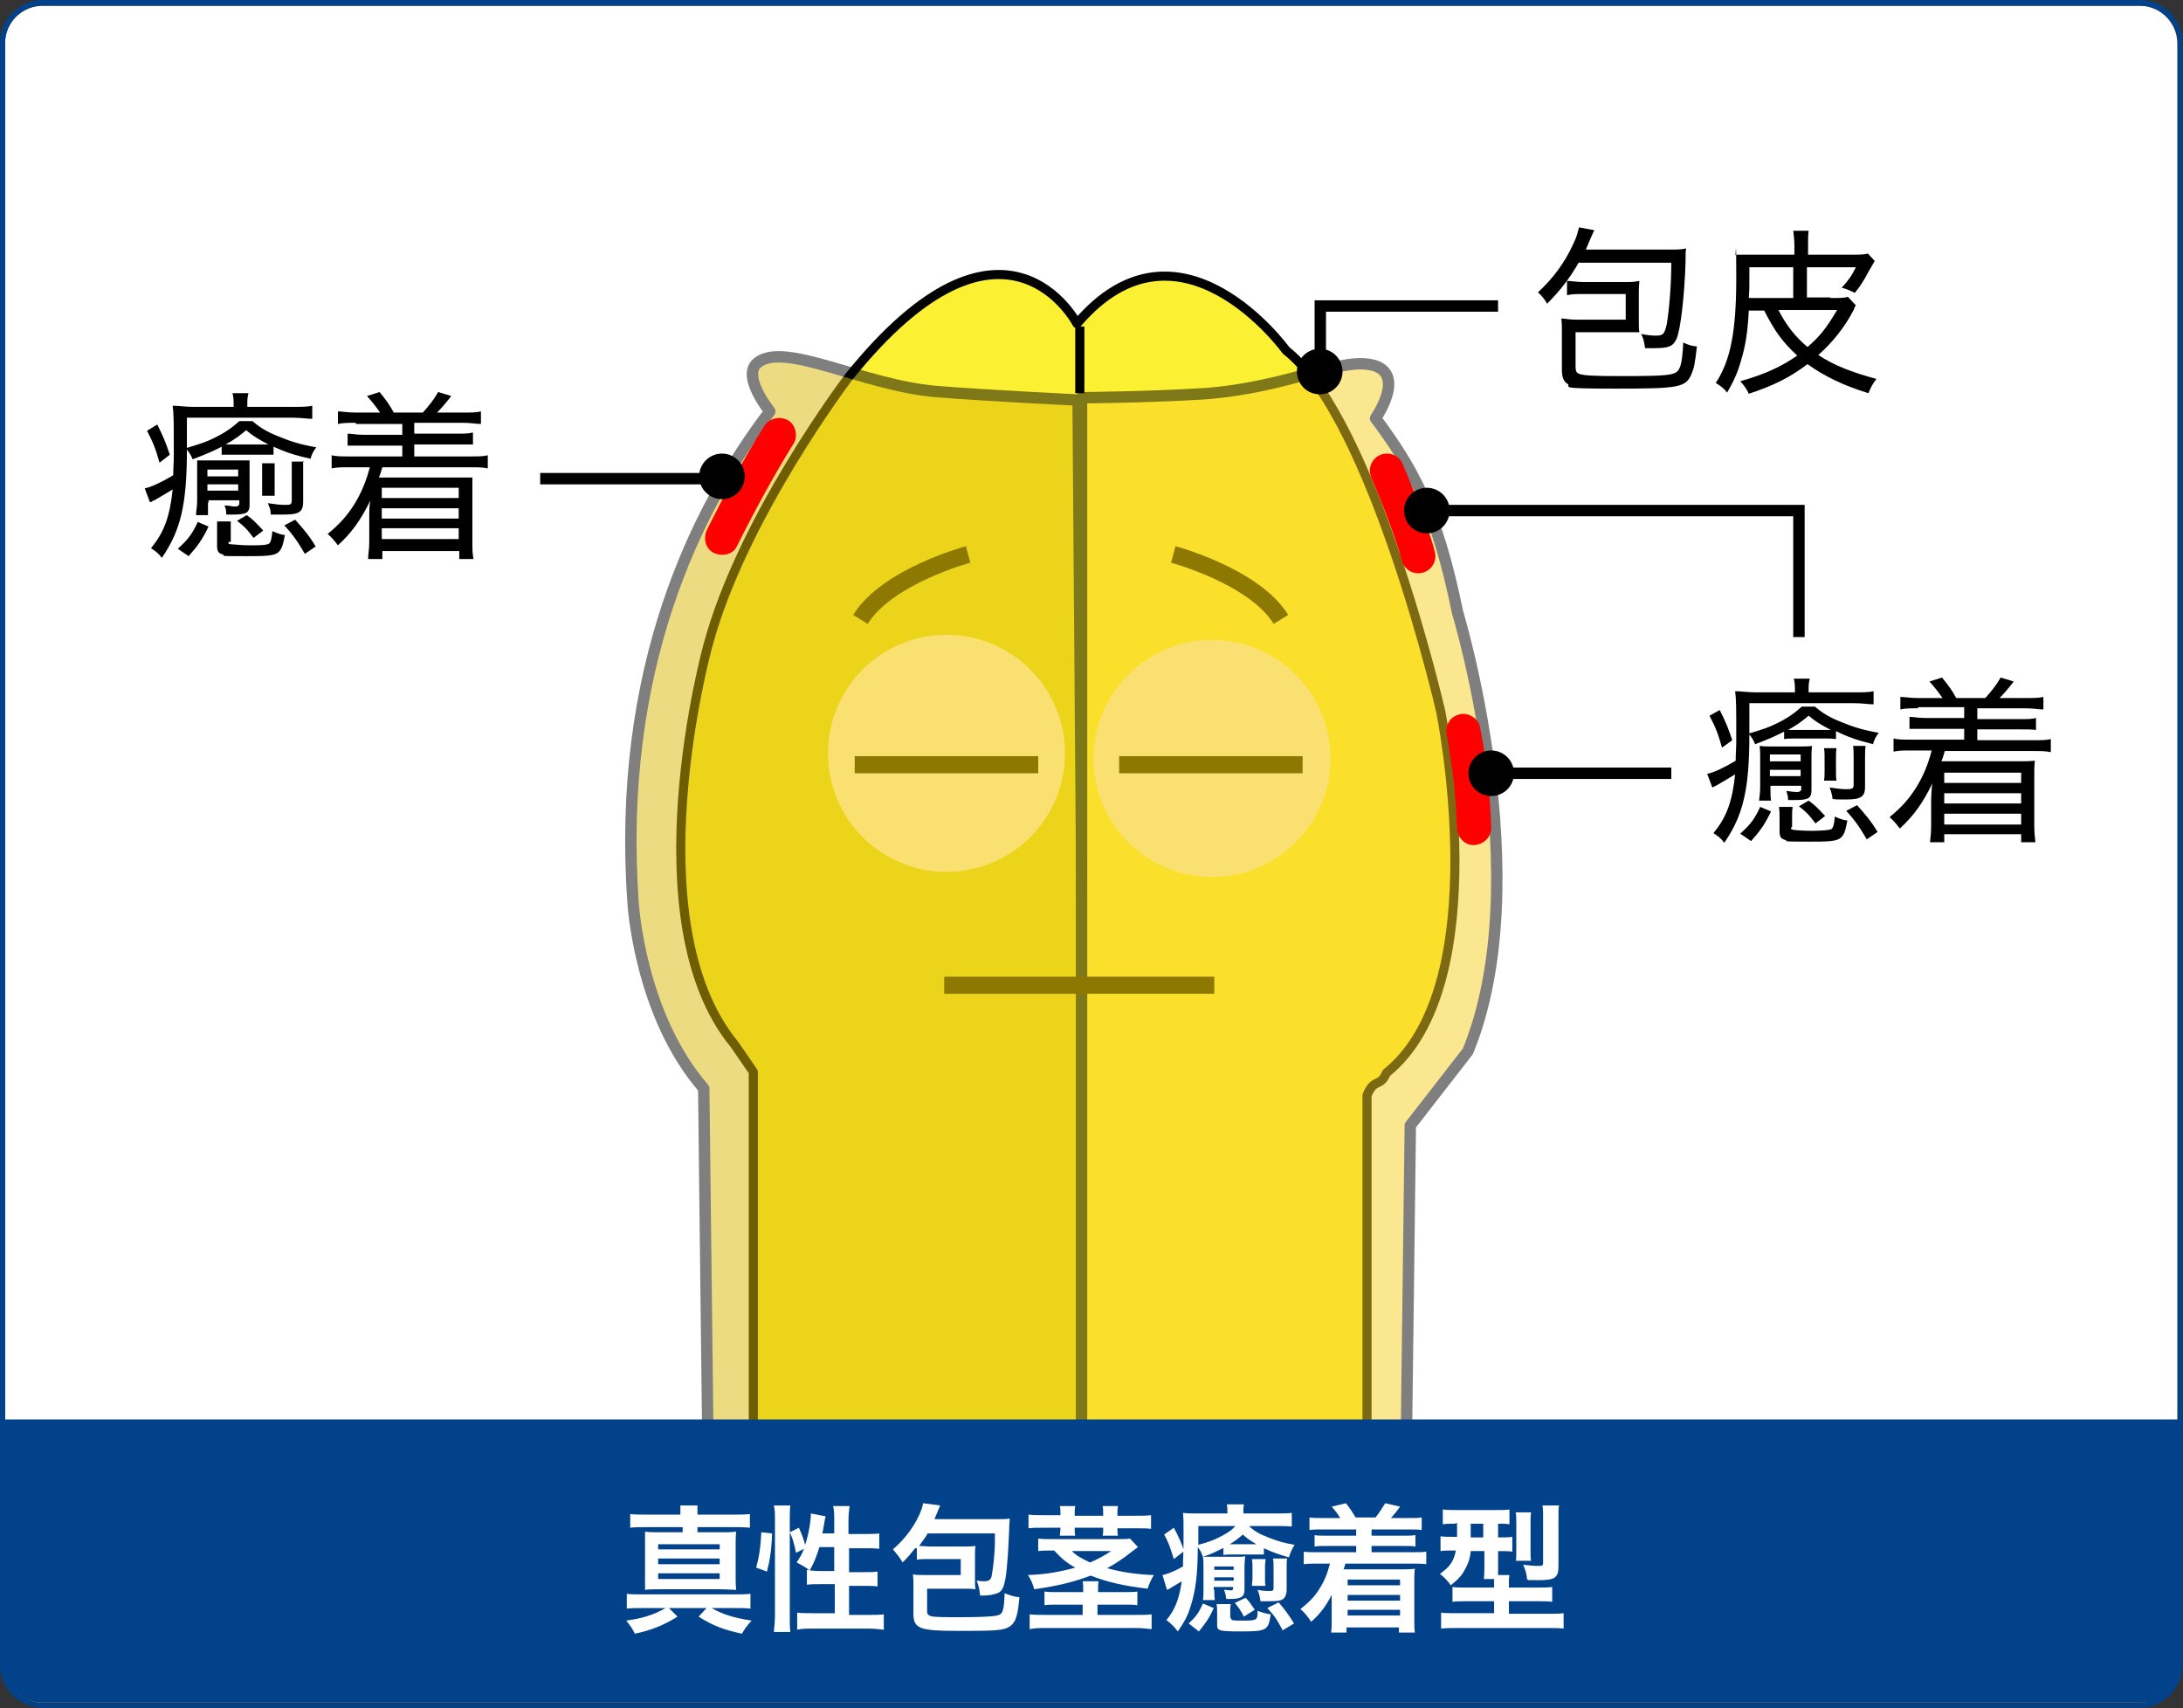 <?xml version="1.0" encoding="UTF-8"?>
<svg id="_レイヤー_1" data-name="レイヤー 1" xmlns="http://www.w3.org/2000/svg" version="1.1" viewBox="0 0 383.1 299.8">
  <rect x="0" y="0" width="383.1" height="299.8" fill="#333333" stroke="none"/>
  <defs>
    <style>
      .cls-1 {
        fill: #d9b801;
      }

      .cls-1, .cls-2, .cls-3, .cls-4 {
        stroke: #000;
      }

      .cls-1, .cls-2, .cls-4 {
        stroke-width: 2px;
      }

      .cls-1, .cls-5, .cls-6, .cls-4 {
        stroke-linecap: round;
        stroke-linejoin: round;
      }

      .cls-7 {
        fill: #02428b;
      }

      .cls-7, .cls-8, .cls-9, .cls-10, .cls-11 {
        stroke-width: 0px;
      }

      .cls-2, .cls-3, .cls-12 {
        stroke-miterlimit: 10;
      }

      .cls-2, .cls-3, .cls-12, .cls-5 {
        fill: none;
      }

      .cls-3, .cls-6 {
        stroke-width: 1.6px;
      }

      .cls-12 {
        stroke: #8d7801;
        stroke-width: 3px;
      }

      .cls-8 {
        fill: #000;
      }

      .cls-5 {
        stroke: red;
        stroke-width: 6px;
      }

      .cls-6 {
        fill: #fcf032;
        stroke: #020202;
      }

      .cls-13 {
        opacity: .5;
      }

      .cls-9 {
        fill: red;
      }

      .cls-10 {
        fill: #fae071;
      }

      .cls-4 {
        fill: #f7d022;
      }

      .cls-11 {
        fill: #fff;
      }
    </style>
  </defs>
  <path class="cls-11" d="M382.1,292.2c0,3.6-3,6.6-6.6,6.6H7.5c-3.6,0-6.6-3-6.6-6.6V7.5c0-3.6,3-6.5,6.6-6.5h368c3.6,0,6.6,3,6.6,6.6v284.6Z"/>
  <g>
    <path class="cls-6" d="M132.2,188.1v104.8h107.7v-100.7c1.3-3.1,2.3-1.3,3.4-3.9,19.4-15.6,9.5-63.6,9.5-63.6,0,0-11.8-51.2-27.1-63.2,0,0-18.7-25.9-36.7-4.7,0,0-12.7-24.6-40,9.3,0,0-18.8,24.7-24.8,47.3,0,0-13.3,48.1,4.7,69.9l3.3,4.8Z"/>
    <line class="cls-3" x1="189.5" y1="57.3" x2="189.5" y2="69"/>
  </g>
  <g class="cls-13">
    <path class="cls-1" d="M189.2,70.2l1.7,222.7h-66.2l-1.2-101.9c-11.3-13-12.4-32.6-12.4-32.6-2.9-40.7,10.9-69,24-86.2,0,0-5-6.2-2.2-8.5,4.6-3.9,18.5,3.9,31.3,5,8.4.7,25,1.5,25,1.5Z"/>
    <path class="cls-4" d="M189.8,69.8v223.1h56.5l1.2-95.4,10.1-13c12.4-30.2-1.8-77-1.8-77-3.7-18.1-7.9-25.3-14.4-34.1,0,0,5.4-7.7-.4-9.3-5.8-1.5-14.7,3.9-29.7,5-9.4.6-21.5.7-21.5.7Z"/>
  </g>
  <g>
    <g>
      <g>
        <circle class="cls-10" cx="166.1" cy="132.2" r="20.8"/>
        <line class="cls-12" x1="150" y1="134.2" x2="182.2" y2="134.2"/>
        <path class="cls-12" d="M169.9,97.3s-14.2,3.8-18.9,11.4"/>
      </g>
      <g>
        <circle class="cls-10" cx="212.7" cy="133.1" r="20.8"/>
        <line class="cls-12" x1="196.4" y1="134.2" x2="228.6" y2="134.2"/>
        <path class="cls-12" d="M205.9,97.3s14.2,3.8,18.9,11.4"/>
      </g>
    </g>
    <line class="cls-12" x1="165.7" y1="172.9" x2="213.1" y2="172.9"/>
  </g>
  <path class="cls-9" d="M253.9,129.1c.3,1.4.5,2.8.7,4.2.2,1.3.3,2.1.5,3.6.3,2.8.5,5.6.6,8.4,0,1.6,1.4,3.1,3,3s3-1.3,3-3c-.2-6-.8-12-2-17.8-.3-1.5-2.2-2.6-3.7-2.1-1.7.5-2.4,2-2.1,3.7h0Z"/>
  <path class="cls-5" d="M243.4,82.6s4.3,10.1,5.5,15"/>
  <path class="cls-7" d="M382.7,249.1v43.1c0,3.6-3,6.6-6.6,6.6H7.4c-3.6,0-6.6-3-6.6-6.6v-43.1"/>
  <path class="cls-7" d="M375.6,1c3.6,0,6.6,3,6.6,6.6v284.7c0,3.6-3,6.6-6.6,6.6H7.5c-3.6,0-6.6-3-6.6-6.6V7.5c0-3.6,3-6.5,6.6-6.5h368.1M375.6,0H7.5C3.4,0,0,3.4,0,7.5v284.7c0,4.2,3.4,7.5,7.5,7.5h368c4.2,0,7.5-3.4,7.5-7.5V7.5c.1-4.1-3.3-7.5-7.4-7.5h0Z"/>
  <g>
    <path class="cls-11" d="M112.7,282.2c-1,0-1.9,0-2.7.1v-2.6c.8.1,1.5.1,2.7.1h16.1c1.3,0,2,0,2.9-.1v2.6c-.8-.1-1.6-.1-2.6-.1h-4.2c1.9,1.1,3.8,1.7,7,2.2-.8.9-1.2,1.4-1.7,2.3-3.2-.7-5.1-1.4-7.6-3l1.4-1.5h-6.6l1.5,1.5c-2.4,1.5-4.6,2.4-7.5,3-.4-.9-.8-1.4-1.5-2.3,2.9-.4,4.8-1,6.9-2.2h-4.1ZM119.4,265.8c0-.8,0-1.1,0-1.6h3c0,.5,0,.8,0,1.6h6.2c1.3,0,2.1,0,3-.1v2.4c-.9-.1-1.7-.1-3-.1h-6.2v.9h3.9c1.3,0,2,0,2.9-.1-.1.8-.1,1.4-.1,2.7v4.8c0,1.3,0,1.9.1,2.7-.8,0-1.6-.1-2.9-.1h-10.3c-1.2,0-2,0-2.8.1,0-.8,0-1.5,0-2.7v-4.8c0-1.2,0-1.9,0-2.7.8.1,1.5.1,2.9.1h3.7v-.9h-6.2c-1.3,0-2.1,0-3,.1v-2.4c.8.1,1.6.1,3,.1h6ZM115.5,271.9h10.8v-.9h-10.8v.9ZM115.5,274.5h10.8v-1h-10.8v1ZM115.5,277.1h10.8v-1h-10.8v1Z"/>
    <path class="cls-11" d="M132.7,275.1c.6-2.2.8-3.9.9-6.2l1.9.2c-.1,3-.4,4.7-.9,6.7l-1.9-.7ZM135.8,286.4c.1-.9.2-1.9.2-3v-16.7c0-1.1,0-1.7-.2-2.5h2.9c-.1.8-.1,1.5-.1,2.5v16.9c0,1.2,0,2,.1,2.8h-2.9ZM146.4,269.2v-2.4c0-1,0-1.8-.2-2.5h2.9c-.1.8-.2,1.5-.2,2.5v2.4h2.8c1.3,0,2,0,2.6-.1v2.7c-.8-.1-1.7-.1-2.6-.1h-2.7v4.2h2.4c1.2,0,1.9,0,2.6-.1v2.6c-.6-.1-1.5-.1-2.6-.1h-2.4v5.1h3.3c1.2,0,2.1,0,2.8-.1v2.7c-.8-.1-1.7-.2-2.8-.2h-9.6c-1.1,0-2,0-2.8.2v-3c.7.1,1.7.1,2.8.1h3.8v-5.1h-2.2c-1,0-2,0-2.7.1v-2.6h.4q-1-.7-2.2-1.3c.6-.9.9-1.4,1.3-2.4l-1.4.7c-.4-1.8-.5-2.3-1.1-3.6l1.6-.8c.4.9.8,1.9,1.1,3,.6-1.8,1-4.1,1-5.5l2.6.5c-.1.3-.1.4-.2.9-.1.5-.2,1.4-.4,2.1h2.1ZM143.8,271.5c-.5,1.6-.9,2.7-1.7,4.1.5,0,1.1.1,1.8.1h2.5v-4.2h-2.6Z"/>
    <path class="cls-11" d="M160.6,271.7c-.8,1-1.2,1.5-2.2,2.5-.5-.9-1.1-1.6-1.7-2.3,2.2-1.9,3.6-3.9,4.6-6,.4-.9.6-1.5.7-2.1l3,.4q-.3.6-.5,1.2c-.2.4-.3.7-.5,1.2h10.7c1.1,0,1.8,0,2.5-.1,0,.5-.1.9-.1,1.9-.1,2.8-.3,6.3-.6,8.3-.3,1.8-.6,2.6-1.5,2.9-.5.2-1.4.4-2.4.4h-.6c-.1-1-.2-1.6-.6-2.6.4,0,.7.1,1.2.1.9,0,1.2-.2,1.4-.8.1-.5.4-2.3.5-4,.1-1.2.1-2,.1-3.6h-11.8c-.5.9-.9,1.3-1.5,2.2.8,0,1.2.1,2,.1h5.7c.9,0,1.4,0,2.2-.1-.1.7-.1,1.1-.1,2v3.7c0,.9,0,1.5.1,1.9-.6-.1-1.2-.1-2.2-.1h-6.3v3.9c0,.5.1.7.6.9.6.2,2.3.2,5.4.2s5.5-.1,6.3-.3c1-.2,1.2-.9,1.3-3.9,1.1.4,1.6.6,2.6.7-.2,2.3-.4,3.1-.7,3.9-.5,1.1-1.3,1.6-2.7,1.8-1.4.2-3.6.2-7.6.2-6.5,0-7.6-.4-7.6-3v-5c0-.8,0-1.2-.1-1.9.6.1,1.2.1,2.1.1h6.3v-2.8h-5.2c-1.2,0-1.8,0-2.5.1v-2h-.3Z"/>
    <path class="cls-11" d="M199.7,271.5q-.3.2-1.2.9c-1.2,1-2.9,2.1-4.2,2.8,2.5.7,5.1,1.1,8.2,1.2-.5.8-.8,1.5-1.1,2.4-4.3-.5-7.2-1.2-10-2.3-2.9,1.1-5.7,1.8-9.9,2.4-.3-1.1-.6-1.7-1.1-2.5,3.2-.1,5.8-.6,8.3-1.3-1.6-.9-2.4-1.6-3.7-3-1.3,0-2,0-2.8.1v-2.2c.7.1,1.4.1,2.7.1h11.3c1,0,1.5,0,2.1-.1l1.4,1.5ZM186.1,265.6c0-.5,0-.8-.1-1.3h2.7c-.1.5-.1.8-.1,1.3v.4h5v-.4c0-.5,0-.8-.1-1.3h2.7c-.1.5-.1.8-.1,1.3v.4h3.1c1.2,0,2,0,2.8-.1v2.4c-.7-.1-1.5-.1-2.8-.1h-3.1c0,.6,0,.9.1,1.3h-2.7c.1-.4.1-.7.1-1.2v-.2h-5c0,.7,0,1,.1,1.4h-2.7c0-.4.1-.8.1-1.2v-.2h-2.8c-1.3,0-2.1,0-2.8.1v-2.4c.8.1,1.6.1,2.8.1h2.8v-.3ZM197.3,279.4c1.2,0,1.7,0,2.3-.1v2.4c-.6-.1-1.1-.1-2.3-.1h-4.7v1.8h6.7c1.2,0,2.1,0,2.8-.1v2.6c-.9-.1-1.7-.2-2.9-.2h-15.6c-1.1,0-2,0-2.9.2v-2.6c.7.1,1.7.1,2.9.1h6.4v-1.8h-4.3c-1.3,0-1.8,0-2.4.1v-2.4c.7.1,1.2.1,2.4.1h4.4c0-1,0-1.3-.1-1.9h2.8c-.1.5-.1.8-.1,1.9h4.6ZM188.1,272.2c.8.8,1.7,1.3,3.2,2,1.6-.7,2.3-1.1,3.7-2h-6.9Z"/>
    <path class="cls-11" d="M214.6,271.7c-1.2.6-2.2,1.1-3.5,1.5-.3-.8-.5-1.2-.9-1.7,0,4.8-.4,7.7-1.2,10.2-.5,1.8-1.2,3-2.3,4.6-.8-1-.9-1.1-2-2,1.5-1.8,2.2-3.6,2.7-6.8-.8.5-1.9,1.1-2,1.2-.2.1-.3.2-.6.3l-.8-2.6c.7-.1,2-.6,3.6-1.5,0-1.2.1-2.4.1-4.2v-2.3c0-1.5,0-1.9-.1-2.9.9.1,1.7.1,2.9.1h4.9c0-.8,0-1.1-.1-1.6h3c-.1.5-.1.8-.1,1.6h5.6c1.2,0,2.1,0,2.9-.1v2.4c-.9-.1-1.7-.1-2.9-.1h-4.6c.9.9,1.8,1.4,3.6,2.1,1.6.6,2.6.9,4.4,1.2-.5.8-.7,1.2-1,2.2-1.8-.5-2.9-.9-4.4-1.6v1.1h-5.8c-.5,0-.8,0-1.3.1v-1.2h0ZM206,268.1c.9,1.7,1.3,2.6,1.8,4.1l-1.8,1.4c-.6-1.9-.9-2.9-1.7-4.3l1.7-1.2ZM208.6,284.9c1.3-1.2,1.8-1.9,2.5-3.5l1.9.8c-.8,1.8-1.4,2.6-2.6,4.1l-1.8-1.4ZM210.3,267.8v3.3c1.9-.5,2.9-.9,4.2-1.6,1.1-.6,1.7-1,2.3-1.7h-6.5ZM213.1,279c0,.8,0,1.3.1,1.8h-2.1c.1-.6.1-1.1.1-2v-4c0-.6,0-1-.1-1.6h6.4c.2,0,.7,0,1-.1,0,.6-.1,1-.1,1.8v4.1c0,1.2-.6,1.6-2.5,1.6h-.7c-.1-.6-.1-.9-.4-1.6.5,0,1,.1,1.2.1.3,0,.4-.1.4-.4v-.2h-3.4v.5h.1ZM216.5,274.9h-3.4v.6h3.4v-.6ZM213.1,277.4h3.4v-.6h-3.4v.6ZM216,283.9c0,.2.1.3.2.4.3.1,1.2.1,2,.1,2.4,0,2.5-.1,2.5-1.7.9.3,1.5.5,2.3.6-.4,2.8-.7,3-5.2,3s-4.2-.2-4.2-1.6v-1.6c0-.7,0-1.1-.1-1.6h2.5c-.1.5-.1.7-.1,1.5v.9h.1ZM220.5,271c-1-.6-1.5-.9-2.4-1.7-.8.7-1.3,1.1-2.3,1.7h4.7ZM218.3,283.7c-.5-1-1-1.7-1.6-2.4l1.9-.9c.6.6,1,1.2,1.6,2.1l-1.9,1.2ZM219.7,278.3c0-.4.1-.8.1-1.2v-2.3c0-.4,0-.7-.1-1.2h2.4c0,.4-.1.7-.1,1.2v2.4c0,.5,0,.7.1,1.1h-2.4ZM225.9,273.4c-.1.5-.1.9-.1,1.6v4c0,.7-.2,1.2-.5,1.5-.4.4-1,.5-2.7.5h-1.4c-.1-.8-.2-1.2-.5-2,1,.2,1.5.2,2.1.2s.7-.1.7-.5v-3.6c0-.7,0-1.1-.1-1.6h2.5ZM225.1,286.1c-1-1.9-1.4-2.5-2.7-3.9l2-1c1.1,1.3,1.7,2.1,2.7,3.7l-2,1.2Z"/>
    <path class="cls-11" d="M232.2,268.4c-1,0-1.6,0-2.4.1v-2.2c.7.1,1.3.1,2.4.1h3c-.5-.8-.8-1.2-1.5-2l2.5-.6c.8,1,1.2,1.7,1.7,2.5h3.5c.5-.6,1.2-1.7,1.7-2.5l2.6.6c-.7,1-1.1,1.4-1.6,2h3c1.2,0,1.7,0,2.4-.1v2.2c-.7-.1-1.4-.1-2.4-.1h-6.4v1.1h5.4c1.2,0,1.6,0,2.3-.1v2c-.6-.1-1.1-.1-2.3-.1h-5.4v1.1h7.2c1.2,0,1.8,0,2.4-.1v2.2c-.7-.1-1.3-.1-2.4-.1h-11.8c-.1.4-.2.7-.3,1h10.2c.8,0,1.5,0,2.3-.1-.1.7-.1,1.2-.1,2.3v6.5c0,1.1,0,1.7.1,2.4h-2.8v-.9h-9.2v.9h-2.7c.1-.7.1-1.4.1-2.4v-4.2c-1.1,2.1-2.1,3.4-3.6,4.7-.6-.9-1.2-1.7-1.9-2.2,1.6-1.3,2.5-2.2,3.3-3.5.9-1.4,1.4-2.6,1.9-4.5h-2.2c-1.2,0-1.7,0-2.4.1v-2.2c.6.1,1.2.1,2.4.1h6.8v-1.1h-5c-1.2,0-1.6,0-2.3.1v-2c.6.1,1,.1,2.3.1h5v-1.1h-5.8ZM236.5,277.2v1h9.2v-1h-9.2ZM236.5,279.9v1h9.2v-1h-9.2ZM236.5,282.5v1h9.2v-1h-9.2Z"/>
    <path class="cls-11" d="M255.4,267.4c-1,0-1.6,0-2.2.1v-2.6c.7.1,1.5.1,2.6.1h6.5c1.3,0,1.9,0,2.6-.1v2.6c-.6-.1-1-.1-2-.1v2.4h.2c1.2,0,1.7,0,2.3-.1v2.6c-.7-.1-1.2-.1-2.3-.1h-.2v4.2h2c-.1.4-.1.8-.1,1.5v.7h4.8c1.3,0,2.2,0,2.8-.1v2.6c-.7-.1-1.6-.1-2.8-.1h-4.8v2.2h6.8c1.3,0,2.2,0,2.8-.1v2.7c-.8-.1-1.7-.1-3-.1h-15.5c-1.2,0-2.2,0-3,.1v-2.8c.6.1,1.6.1,2.8.1h6.5v-2.1h-4.5c-1.1,0-2,0-2.8.1v-2.6c.7.1,1.2.1,2.5.1h4.8v-1.5h-1.8c.1-.7.1-1.6.1-2.6v-2.3h-2.4c-.1,1.2-.4,2.1-.9,3-.6,1.2-1.2,1.9-2.6,3-.6-.8-1-1.3-1.9-2,1.8-1.3,2.4-2.2,2.8-4.1h-.4c-1,0-1.6,0-2.3.1v-2.6c.7.1,1.3.1,2.4.1h.5v-2.4h-.3ZM258.1,267.4v2.4h2.2v-2.4h-2.2ZM266,274c.1-.5.1-1.1.1-1.9v-4.7c0-.8,0-1.4-.1-2h2.7c-.1.5-.1,1-.1,1.8v5c0,.8,0,1.3.1,1.7h-2.7ZM273.5,274.8c0,2.1-.6,2.5-3.5,2.5s-1.3,0-2-.1c-.1-1.1-.3-1.7-.7-2.6.9.1,1.9.2,2.5.2.9,0,1,0,1-.6v-7.9c0-.9,0-1.4-.1-2.1h2.9c-.1.5-.1,1.2-.1,2.3v8.3h0Z"/>
  </g>
  <g>
    <path class="cls-8" d="M277.1,46c-1.6,2.8-3.3,5-5.6,7.3-.3-.6-1-1.5-1.6-2,2.7-2.5,4.7-5.2,6.2-8.5.6-1.2.8-2.1,1-2.9l2.7.5c-.3.5-.3.7-.7,1.5-.3.7-.5,1.2-.8,1.9h14.5c1.3,0,2.3,0,3.1-.2-.1.6-.1,1.1-.1,2.4-.2,6.2-.9,12-1.6,13.5-.6,1.3-1.4,1.6-3.9,1.6s-.8,0-1.6,0c-.2-1.3-.3-1.7-.7-2.5.9.2,1.9.3,2.6.3,1.3,0,1.5-.3,1.9-2,.4-2.4.8-6.7.8-10.8h-16.2ZM276.5,64.4c0,.8.2,1,.6,1.2.8.3,2.6.4,6.9.4s8.4,0,9.5-.4c1.3-.3,1.7-1.3,1.9-5.5,1,.5,1.5.6,2.4.7-.4,3.3-.5,3.7-.9,4.7-1,2.5-2.1,2.7-13.3,2.7s-7.5-.3-8.6-.9c-.6-.4-.9-1.1-.9-2.5v-6.6c0-.9,0-1.5-.1-2.3.7,0,1.4.2,2.6.2h8.7v-4.5h-7.3c-1.4,0-2.1,0-3,.2v-2.5c.8,0,1.7.2,3,.2h7.1c1,0,1.6,0,2.6-.2-.1.9-.1,1.3-.1,2.3v4.4c0,1.3,0,1.8.1,2.3-.7,0-1.5,0-2.6,0h-8.6v6.2h0Z"/>
    <path class="cls-8" d="M321.2,52.3c1.7,0,2.4,0,3.1-.2l1.4,1.5c-.2.2-.2.3-.4.8-1.5,2.9-3.6,5.6-6.2,7.9,2.7,1.8,5.8,3,10.2,4.2-.7.9-1,1.5-1.4,2.5-4.3-1.3-7.8-3-10.7-5.1-3,2.3-6,3.8-10.3,5.2-.4-.9-.8-1.4-1.5-2.2,4.3-1.2,7.3-2.6,10-4.5-2.6-2.4-3.9-4.2-5.8-7.9h-2.7c-.2,3.9-.6,6.3-1.4,8.9-.6,2.1-1.2,3.4-2.4,5.5-.6-.8-1.2-1.2-2-1.7,2.6-3.9,3.6-9.1,3.6-18.4s-.1-3-.2-4.1c.9,0,1.9,0,3.5,0h6.9v-1.4c0-1.4-.1-2-.2-2.8h2.7c-.1.7-.1,1.5-.1,2.8v1.4h6.9c2.3,0,2.8,0,3.6-.2l1.2,1.3q-.3.5-1.1,1.9c-.9,1.7-1.5,2.6-2.4,3.7-1-.5-1.5-.7-2.3-.9,1.1-1.2,1.7-2,2.5-3.6h-8.6v5.3s4.1,0,4.1,0ZM314.8,46.9h-7.8v2.6c0,.9,0,1.6-.1,2.8h7.8v-5.4h.1ZM312.1,54.4c1.5,2.9,3,4.7,5.1,6.5,2.2-1.9,3.3-3.3,5.2-6.5h-10.3Z"/>
  </g>
  <g>
    <path class="cls-8" d="M313.1,128.4c-1.8.9-2.7,1.3-5.1,2.2-.3-.8-.6-1.2-1-1.7,0,9.7-1.1,14.2-4.4,19-.6-.8-1-1.1-1.9-1.7,2.3-2.8,3.3-5.5,3.8-10.3-.7.4-2.5,1.5-3.2,1.9-.3.1-.3.2-.6.3q-.1,0-.2.1l-.9-2.4c1.1-.2,3-1.1,5-2.3,0-1.4.1-2.1.1-3.5,0-6.1,0-7.2-.2-8.7,1.1,0,2.2.2,3.6.2h6.9c0-1.2,0-1.6-.2-2.4h2.8c-.2.8-.2,1.1-.2,2.4h7.9c1.6,0,2.7,0,3.5-.2v2.3c-1,0-1.9-.2-3.5-.2h-18.3v5.3c2.3-.7,3.3-1,4.7-1.7,1.9-.9,3.3-1.9,4.5-3h2.3c1.4,1.2,2.6,1.9,4.6,2.7,2.2.9,3.8,1.4,6.6,1.9-.5.7-.8,1.2-1,2-2.8-.7-4.5-1.3-6.5-2.3v1.4c-.7-.1-1-.1-1.8-.1h-5.5c-.7,0-1.1,0-1.8.1v-1.3h0ZM301.8,124.6c1.1,2.2,1.5,3.2,2.2,5.3l-1.8,1.3c-.7-2.5-1.2-3.7-2.2-5.6l1.8-1ZM305.4,146.3c1.8-1.6,2.6-2.7,3.5-4.7l1.9.8c-1.1,2.3-1.9,3.4-3.5,5.2l-1.9-1.3ZM310.7,138.3c0,1,0,1.5.1,2.2h-2.1c.1-.8.2-1.4.2-2.5v-4.9c0-.8,0-1.4-.1-2.2.8.1,1.3.1,2.2.1h4.6c1.2,0,1.7,0,2.4-.1-.1.8-.1,1.4-.1,2.4v5.3c0,1.5-.5,1.8-3,1.8h-1.1c0-.6-.1-.9-.3-1.6.6.1,1.5.2,1.9.2s.7-.2.7-.5v-.6h-5.4v.4h0ZM316,133.6v-1.2h-5.4v1.2h5.4ZM316,136.2v-1.1h-5.4v1.1h5.4ZM314.3,145.2c0,.3.1.4.3.4.3.1,1.9.2,3.4.2s3-.1,3.4-.3c.3-.2.5-.9.6-2.2.9.4,1.4.6,2.2.7-.7,3.6-.9,3.7-6.6,3.7s-3.6-.1-4.3-.3c-.8-.2-1-.6-1-1.5v-2.1c0-1,0-1.5-.1-2.2h2.4c-.1.6-.1,1.1-.1,2.1v1.5h-.2ZM320.4,128.1h.9c-1.7-.9-2.6-1.4-3.9-2.5-1.2,1-2,1.6-3.6,2.5h6.6ZM318.6,144.5c-1.2-1.6-1.6-2-2.9-3l1.7-1c1.1.8,1.4,1.1,2.9,2.7l-1.7,1.3ZM320.1,137c.1-.6.1-1.1.1-1.7v-2.4c0-.5,0-1-.1-1.6h2.2c-.1.6-.1,1-.1,1.6v2.5c0,.7,0,1.2.1,1.6h-2.2ZM327.4,130.9c-.1.7-.1,1.2-.1,2.1v5.1c0,1.7-.7,2.2-3.3,2.2s-1.4,0-2.4-.1c-.1-.7-.1-.8-.5-2,1.3.2,2.1.3,3,.3s1.2-.1,1.2-.8v-4.7c0-.9,0-1.5-.1-2.1h2.2ZM327.6,147.3c-1.2-2.1-2.2-3.5-3.6-5l1.9-1c1.5,1.7,2.4,2.7,3.6,4.7l-1.9,1.3Z"/>
    <path class="cls-8" d="M336.6,124.3c-1.3,0-2.2,0-3.1.2v-2.2c.8,0,1.7.2,3.1.2h4.3c-.7-1-1.3-1.8-2.3-2.9l2.2-.7c1.1,1.3,1.8,2.3,2.5,3.6h5.1c1-1.1,1.9-2.2,2.7-3.6l2.3.7c-1.1,1.4-1.7,2.1-2.5,2.9h4.6c1.4,0,2.3,0,3.1-.2v2.2c-.9,0-1.8-.2-3.1-.2h-8.5v1.9h7.5c1.4,0,2,0,2.8-.2v2.1c-.8-.1-1.4-.1-2.8-.1h-7.5v1.9h9.8c1.5,0,2.3,0,3.1-.2v2.3c-.9-.2-1.7-.2-3.1-.2h-15.5c-.2.6-.3,1.1-.6,1.8h13.5c.9,0,1.9,0,2.9-.1-.1,1-.1,1.6-.1,2.6v8.8c0,1.2.1,2,.2,2.9h-2.5v-1.4h-13.5v1.4h-2.5c.1-.9.2-1.7.2-2.9v-4.3c0-.9.1-2.4.2-3.1-1.7,3.5-3.3,5.7-5.7,7.9-.6-.8-1.1-1.4-1.8-2,2.2-1.8,3.5-3.3,4.8-5.4,1.2-2,2-4,2.6-6.3h-3.6c-1.4,0-2.1,0-3.1.2v-2.3c.8.2,1.7.2,3.1.2h9.3v-1.9h-6.8c-1.4,0-2.1,0-2.8,0v-2.1c.8,0,1.3.2,2.8.2h6.8v-1.9h-8.1ZM341.2,135.6v1.8h13.5v-1.8h-13.5ZM341.2,139.2v1.8h13.5v-1.8h-13.5ZM341.2,142.8v1.9h13.5v-1.9h-13.5Z"/>
  </g>
  <g>
    <path class="cls-8" d="M38.9,78.4c-1.8.9-2.7,1.3-5.1,2.2-.3-.8-.6-1.2-1-1.7,0,9.7-1.1,14.2-4.4,19-.6-.8-1-1.1-1.9-1.7,2.3-2.8,3.3-5.5,3.8-10.3-.7.4-2.5,1.5-3.2,1.9-.3,0-.3.2-.6.3q-.1,0-.2,0l-.9-2.4c1.1-.2,3-1.1,5-2.3,0-1.4.1-2.1.1-3.5,0-6.1,0-7.2-.2-8.7,1.1,0,2.2.2,3.6.2h7.1c0-1.2,0-1.6-.2-2.4h2.8c-.2.8-.2,1.1-.2,2.4h7.9c1.6,0,2.7,0,3.5-.2v2.3c-1,0-1.9-.2-3.5-.2h-18.5v5.3c2.3-.7,3.3-1,4.7-1.7,1.9-.9,3.3-1.9,4.5-3h2.3c1.4,1.2,2.6,1.9,4.6,2.7,2.2.9,3.8,1.4,6.6,1.9-.5.7-.8,1.2-1,2-2.8-.6-4.5-1.2-6.5-2.1v1.4c-.7,0-1,0-1.8,0h-5.5c-.7,0-1.1,0-1.8,0v-1.5ZM27.6,74.5c1.1,2.2,1.5,3.2,2.2,5.3l-1.8,1.4c-.7-2.5-1.2-3.7-2.2-5.6l1.8-1.1ZM31.2,96.3c1.8-1.6,2.6-2.7,3.5-4.7l1.9.8c-1.1,2.3-1.9,3.4-3.5,5.2l-1.9-1.3ZM36.5,88.2c0,1,0,1.5,0,2.2h-2.1c0-.8.2-1.4.2-2.5v-4.9c0-.8,0-1.4,0-2.2.8,0,1.3,0,2.2,0h4.6c1.2,0,1.7,0,2.4,0,0,.8,0,1.4,0,2.4v5.3c0,1.5-.5,1.8-3,1.8h-1.1c0-.6,0-.9-.3-1.6.6,0,1.5.2,1.9.2s.7-.2.7-.5v-.6h-5.4s0,.4,0,.4ZM41.8,83.6v-1.2h-5.4v1.2h5.4ZM41.8,86.1v-1.1h-5.4v1.1h5.4ZM40.1,95.1c0,.3,0,.4.3.4.3,0,1.9.2,3.4.2s3,0,3.4-.3c.3-.2.5-.9.6-2.2.9.4,1.4.6,2.2.7-.7,3.6-.9,3.7-6.6,3.7s-3.6,0-4.3-.3c-.8-.2-1-.6-1-1.5v-2.1c0-1,0-1.5,0-2.2h2.4c0,.6,0,1.1,0,2.1v1.5h-.2ZM46.2,78h.9c-1.7-.9-2.6-1.4-3.9-2.5-1.2,1-2,1.6-3.6,2.5h6.6ZM44.5,94.4c-1.2-1.6-1.6-2-2.9-3l1.7-1c1.1.8,1.4,1.1,2.9,2.7l-1.7,1.3ZM46,87c0-.6,0-1.1,0-1.7v-2.4c0-.5,0-1,0-1.6h2.2c0,.6,0,1,0,1.6v2.5c0,.7,0,1.2,0,1.6h-2.2ZM53.2,80.9c0,.7,0,1.2,0,2.1v5.1c0,1.7-.7,2.2-3.3,2.2s-1.4,0-2.4,0c0-.7,0-.8-.5-2,1.3.2,2.1.3,3,.3s1.2,0,1.2-.8v-4.7c0-.9,0-1.5,0-2.1h2.2ZM53.5,97.2c-1.2-2.1-2.2-3.5-3.6-5l1.9-1c1.5,1.7,2.4,2.7,3.6,4.7l-1.9,1.3Z"/>
    <path class="cls-8" d="M62.4,74.2c-1.3,0-2.2,0-3.1.2v-2.2c.8,0,1.7.2,3.1.2h4.3c-.7-1-1.3-1.8-2.3-2.9l2.2-.7c1.1,1.3,1.8,2.3,2.5,3.6h5.1c1-1.1,1.9-2.2,2.7-3.6l2.3.7c-1.1,1.4-1.7,2.1-2.5,2.9h4.6c1.4,0,2.3,0,3.1-.2v2.2c-.9,0-1.8-.2-3.1-.2h-8.6v1.9h7.5c1.4,0,2,0,2.8-.2v2.1c-.8,0-1.4,0-2.8,0h-7.5v2.1h9.8c1.5,0,2.3,0,3.1-.2v2.3c-.9-.2-1.7-.2-3.1-.2h-15.4c-.2.6-.3,1.1-.6,1.8h13.5c.9,0,1.9,0,2.9,0,0,1,0,1.6,0,2.6v8.8c0,1.2,0,2,.2,2.9h-2.5v-1.4h-13.5v1.4h-2.5c0-.9.2-1.7.2-2.9v-4.3c0-.9,0-2.4.2-3.1-1.7,3.5-3.3,5.7-5.7,7.9-.6-.8-1.1-1.4-1.8-2,2.2-1.8,3.5-3.3,4.8-5.4,1.2-2,2-4,2.6-6.3h-3.6c-1.4,0-2.1,0-3.1.2v-2.3c.8.2,1.7.2,3.1.2h9.3v-1.9h-6.8c-1.4,0-2.1,0-2.8,0v-2.1c.8,0,1.3.2,2.8.2h6.8v-1.9h-8.1ZM67,85.6v1.8h13.5v-1.8h-13.5ZM67,89.2v1.8h13.5v-1.8h-13.5ZM67,92.7v1.9h13.5v-1.9h-13.5Z"/>
  </g>
  <polyline class="cls-2" points="262.9 53.7 231.7 53.7 231.7 63.7"/>
  <circle class="cls-8" cx="250.4" cy="89.6" r="4"/>
  <circle class="cls-8" cx="231.6" cy="65.2" r="4"/>
  <circle class="cls-8" cx="261.7" cy="135.7" r="4"/>
  <polyline class="cls-2" points="250.4 89.6 315.7 89.6 315.7 111.8"/>
  <line class="cls-2" x1="261.7" y1="135.7" x2="293.3" y2="135.7"/>
  <line class="cls-2" x1="94.8" y1="84" x2="126.4" y2="84"/>
  <path class="cls-9" d="M134.1,74.8c-3.7,5.9-6.9,11.9-10,18.1-.7,1.4-.4,3.3,1.1,4.1,1.4.7,3.4.4,4.1-1.1,3.1-6.2,6.4-12.3,10-18.1.8-1.3.3-3.4-1.1-4.1-1.5-.7-3.2-.3-4.1,1.1h0Z"/>
  <circle class="cls-8" cx="126.7" cy="83.6" r="4"/>
</svg>